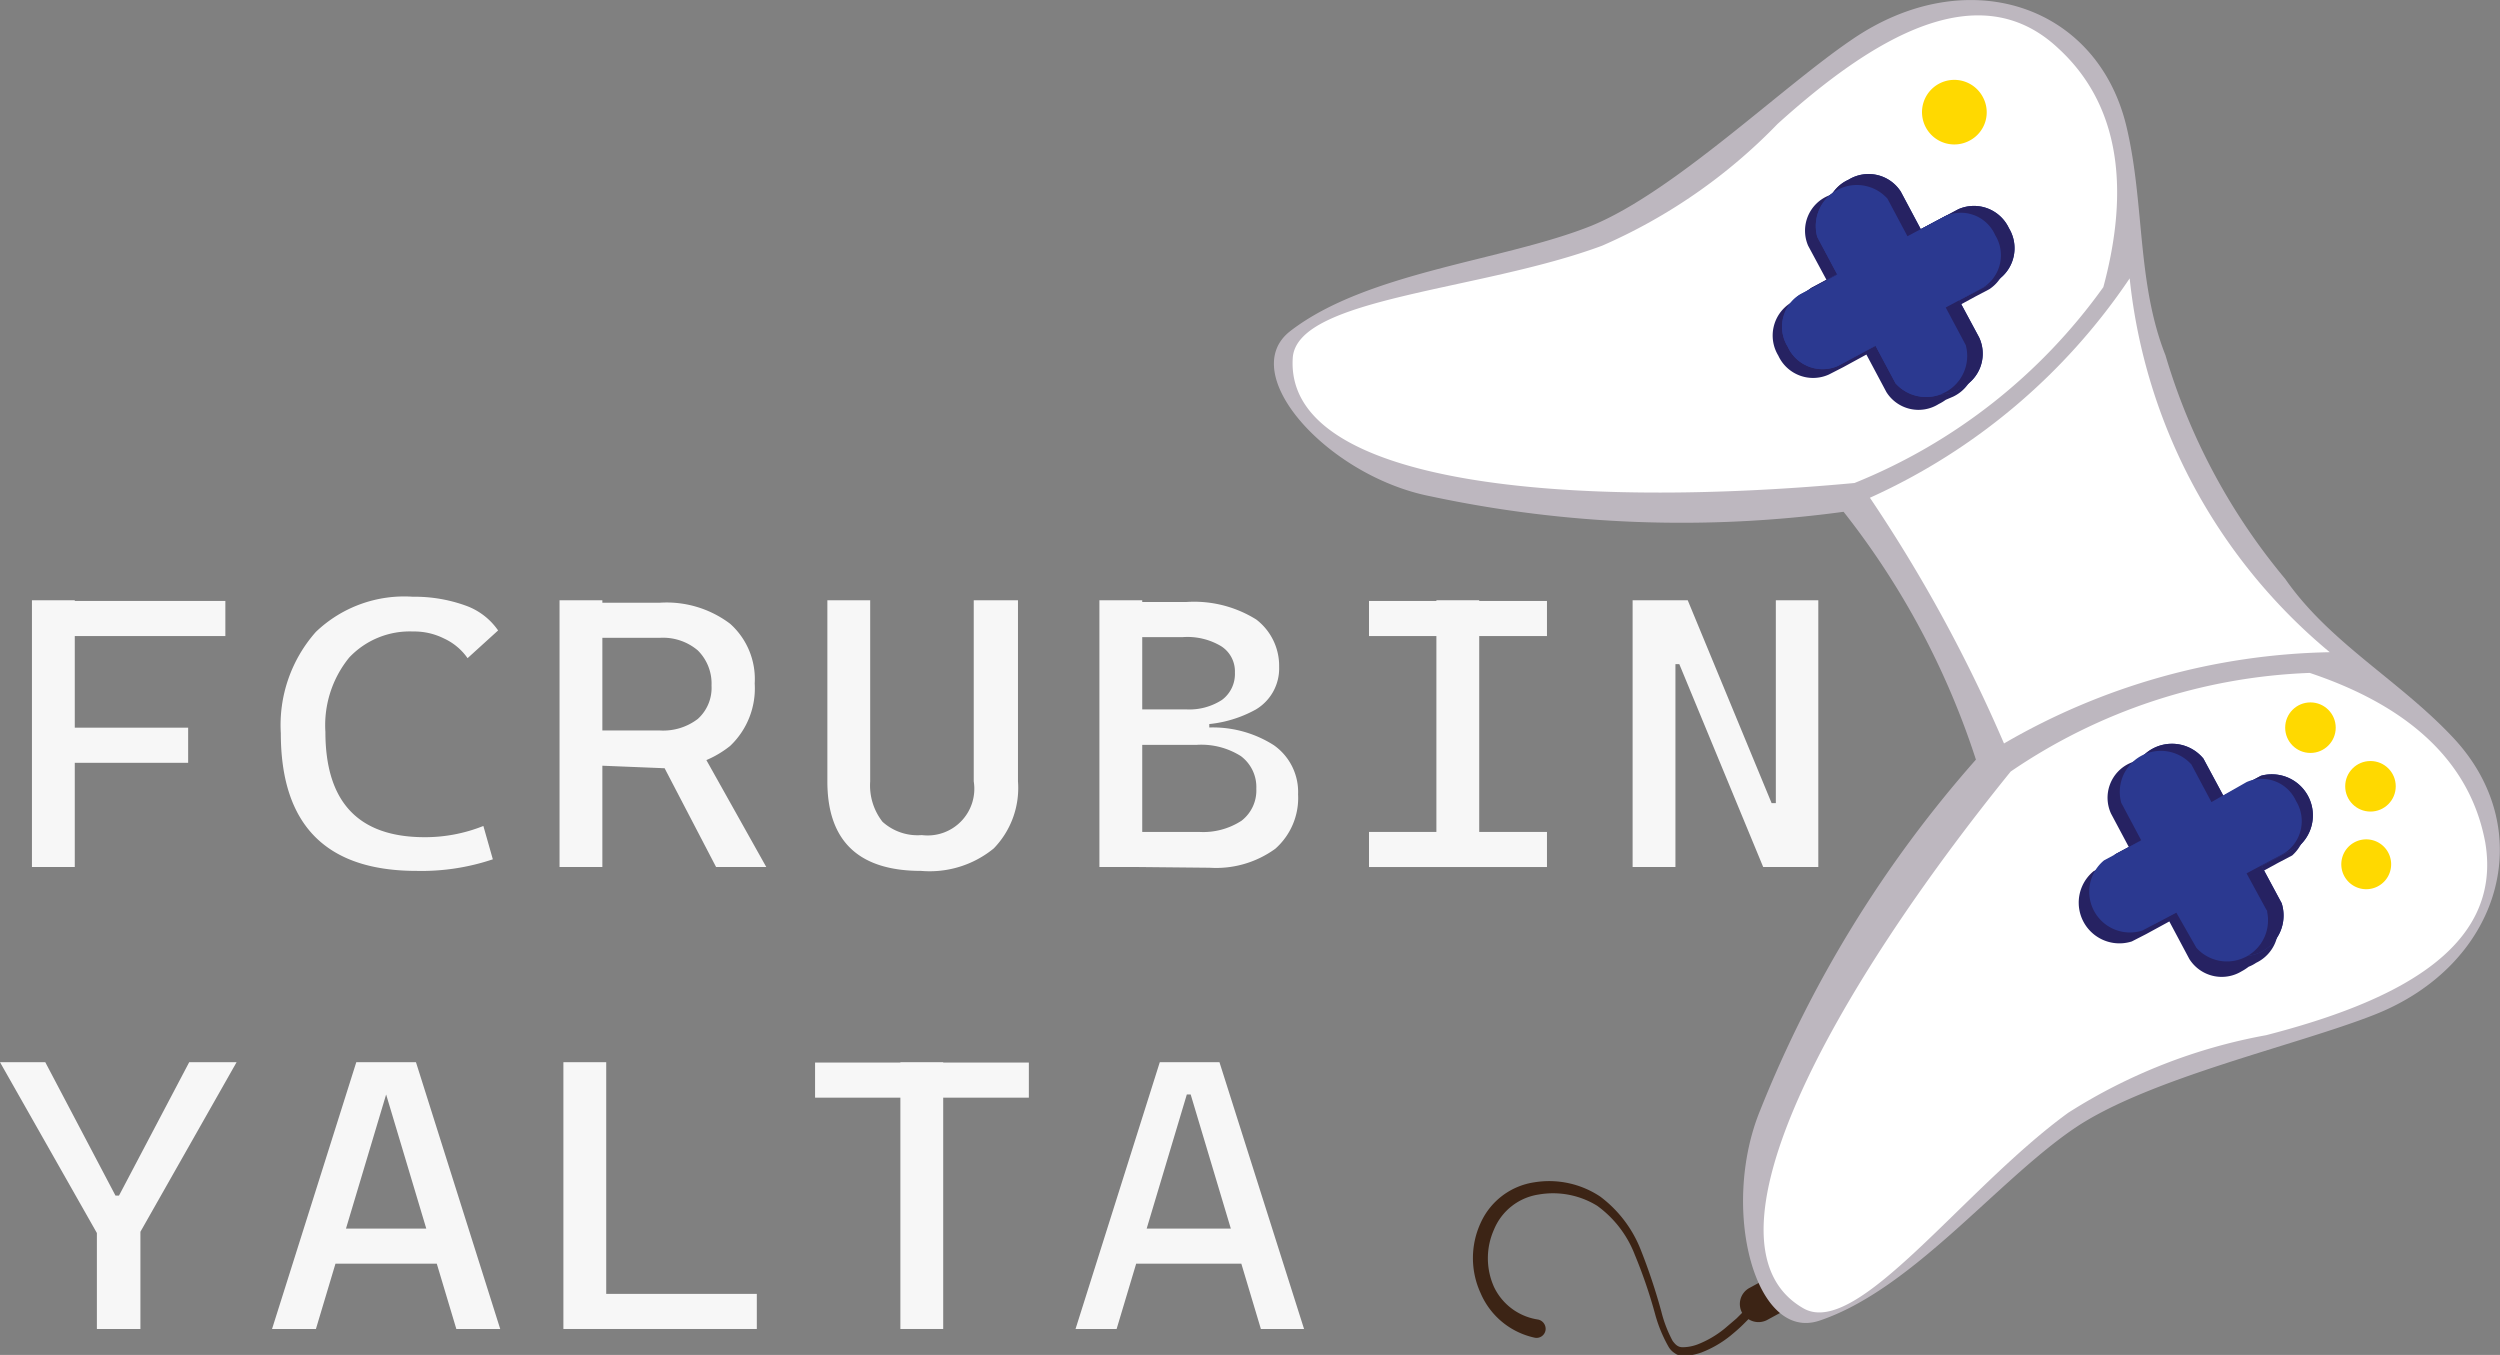 <svg xmlns="http://www.w3.org/2000/svg" viewBox="0 0 71.22 38.6"><rect x="0" y="0" width="71.22" height="38.6" fill="#808080" stroke="none"/><defs><style>.cls-1{isolation:isolate;}.cls-2{fill:#3c2415;}.cls-3{fill:#bdb7bf;}.cls-4{fill:#fff;}.cls-5{mix-blend-mode:multiply;}.cls-6{fill:#262262;}.cls-7{fill:#2b3990;}.cls-8{fill:#ffd900;}.cls-9{fill:#f7f7f7;}</style></defs><g class="cls-1"><g id="Слой_2" data-name="Слой 2"><g id="Layer_1" data-name="Layer 1"><path class="cls-2" d="M50.33,37.61l.46-.25a.52.52,0,0,0,.22-.7.53.53,0,0,0-.71-.22l-.46.25a.52.52,0,0,0-.21.71h0l-.16.16-.34.29a2.87,2.87,0,0,1-.77.45,1.25,1.25,0,0,1-.42.08c-.13,0-.2-.06-.29-.18a3.58,3.58,0,0,1-.32-.83,16.69,16.69,0,0,0-.59-1.77,3.48,3.48,0,0,0-1.15-1.51,2.62,2.62,0,0,0-1.87-.41,2,2,0,0,0-1.54,1.16,2.39,2.39,0,0,0,0,2,2.17,2.17,0,0,0,1.55,1.27h0a.26.26,0,0,0,.3-.22.27.27,0,0,0-.22-.3,1.66,1.66,0,0,1-1.25-.93,2,2,0,0,1,0-1.63,1.64,1.64,0,0,1,1.27-1,2.4,2.4,0,0,1,1.67.32,3.09,3.09,0,0,1,1.07,1.39,14.08,14.08,0,0,1,.59,1.73,4,4,0,0,0,.37.89.54.54,0,0,0,.18.19.43.43,0,0,0,.28.08,1.86,1.86,0,0,0,.48-.1,3.1,3.1,0,0,0,.83-.48c.12-.1.24-.2.35-.31l.16-.16A.53.53,0,0,0,50.33,37.61Z"/><path class="cls-3" d="M59.1,32.14c2.1-1.42,6.29-2.35,8.51-3.22,3.65-1.42,4.74-5.26,2.29-7.89-1.54-1.65-3.53-2.71-4.8-4.54a17.81,17.81,0,0,1-3.41-6.37c-.82-2.07-.59-4.32-1.11-6.51C59.75.11,56-1.11,52.74,1.14c-2,1.36-5.06,4.33-7.4,5.29-2.49,1-6.39,1.31-8.58,3-1.57,1.21,1.07,4.14,4,4.71a34.25,34.25,0,0,0,11.76.44,22.7,22.7,0,0,1,3.77,7.06,34.22,34.22,0,0,0-6.15,10C49,34.43,50,38.25,51.84,37.62,54.48,36.73,56.88,33.65,59.1,32.14Z"/><path class="cls-4" d="M59.92,8.18c.64-2.37.68-5-1.28-6.8-2.28-2.15-5.32-.27-8,2.15a15.64,15.64,0,0,1-5,3.47C42.17,8.29,37,8.47,36.83,10.17c-.28,3.7,8.05,4.33,16,3.59A16.13,16.13,0,0,0,59.92,8.18Z"/><path class="cls-4" d="M65.8,19.17c2.33.78,4.51,2.19,5,4.83.52,3.09-2.72,4.58-6.24,5.49a15.73,15.73,0,0,0-5.64,2.21c-3,2.18-6,6.42-7.53,5.58-3.23-1.82.87-9.1,5.89-15.3A16.15,16.15,0,0,1,65.8,19.17Z"/><g class="cls-5"><path class="cls-6" d="M64.27,27.43A1.1,1.1,0,0,0,64.81,26l-.57-1.06.66-.36.4-.21a1.17,1.17,0,0,0-1.09-2l-.4.22-.66.35-.57-1.06a1.09,1.09,0,0,0-1.5-.35,1.22,1.22,0,0,0-.19.12l-.21.09a1.08,1.08,0,0,0-.54,1.44l.57,1.07-.67.35-.4.22a1.16,1.16,0,0,0,1.09,2l.41-.21.66-.36.57,1.07a1.09,1.09,0,0,0,1.49.35,1.37,1.37,0,0,0,.2-.13A1,1,0,0,0,64.27,27.43Z"/><path class="cls-6" d="M56.18,9.87l-.57-1.06.66-.36.4-.21A1.1,1.1,0,0,0,57,6.74a1.09,1.09,0,0,0-1.44-.54l-.4.21-.66.36L54,5.7a1.1,1.1,0,0,0-1.5-.34.76.76,0,0,0-.19.12,1.89,1.89,0,0,0-.21.09A1.08,1.08,0,0,0,51.51,7l.57,1.06-.67.36-.4.21a1.1,1.1,0,0,0-.35,1.5,1.09,1.09,0,0,0,1.44.54l.41-.21.66-.36.57,1.07a1.08,1.08,0,0,0,1.49.34,1.32,1.32,0,0,0,.2-.12l.21-.09A1.1,1.1,0,0,0,56.18,9.87Z"/></g><path class="cls-7" d="M65,25.73l-.57-1.06,1.07-.57a1.17,1.17,0,0,0-1.09-2l-1.07.57-.57-1.06a1.16,1.16,0,0,0-2,1.09l.57,1.06-1.07.57a1.17,1.17,0,0,0,1.09,2l1.07-.57L63,26.82a1.16,1.16,0,0,0,2-1.09Z"/><path class="cls-7" d="M56.38,9.61l-.57-1.06L56.88,8a1.1,1.1,0,0,0,.35-1.5,1.1,1.1,0,0,0-1.44-.54l-1.07.57-.57-1.07a1.09,1.09,0,0,0-1.49-.34,1.08,1.08,0,0,0-.54,1.43l.57,1.07-1.07.57a1.1,1.1,0,0,0-.35,1.5,1.1,1.1,0,0,0,1.44.54l1.07-.57.57,1.06a1.08,1.08,0,0,0,1.49.35A1.09,1.09,0,0,0,56.38,9.61Z"/><path class="cls-6" d="M65,25.73l-.57-1.06,1.07-.57a1.17,1.17,0,0,0-1.09-2l-1.07.57-.57-1.06a1.16,1.16,0,0,0-2,1.09l.57,1.06-1.07.57a1.17,1.17,0,0,0,1.09,2l1.07-.57L63,26.82a1.16,1.16,0,0,0,2-1.09Z"/><path class="cls-7" d="M64.61,26,64,24.88l1.07-.57a1.09,1.09,0,0,0,.34-1.49A1.07,1.07,0,0,0,64,22.28L63,22.85l-.57-1.07a1.17,1.17,0,0,0-2,1.09l.57,1.07-1.06.57a1.16,1.16,0,0,0,1.09,2L62,26,62.57,27a1.17,1.17,0,0,0,2-1.09Z"/><path class="cls-7" d="M56,9.83l-.57-1.07,1.07-.57a1.09,1.09,0,0,0,.34-1.49,1.07,1.07,0,0,0-1.43-.54l-1.07.57-.57-1.07a1.17,1.17,0,0,0-2,1.09l.57,1.07-1.06.57a1.08,1.08,0,0,0-.35,1.49,1.09,1.09,0,0,0,1.44.54l1.06-.57.57,1.07a1.17,1.17,0,0,0,2-1.09Z"/><path class="cls-6" d="M56.38,9.61l-.57-1.06L56.88,8a1.1,1.1,0,0,0,.35-1.5,1.1,1.1,0,0,0-1.44-.54l-1.07.57-.57-1.07a1.09,1.09,0,0,0-1.49-.34,1.08,1.08,0,0,0-.54,1.43l.57,1.07-1.07.57a1.1,1.1,0,0,0-.35,1.5,1.1,1.1,0,0,0,1.44.54l1.07-.57.57,1.06a1.08,1.08,0,0,0,1.49.35A1.09,1.09,0,0,0,56.38,9.61Z"/><path class="cls-7" d="M56,9.83l-.57-1.07,1.07-.57a1.09,1.09,0,0,0,.34-1.49,1.07,1.07,0,0,0-1.43-.54l-1.07.57-.57-1.07a1.17,1.17,0,0,0-2,1.09l.57,1.07-1.06.57a1.08,1.08,0,0,0-.35,1.49,1.09,1.09,0,0,0,1.44.54l1.06-.57.57,1.07a1.17,1.17,0,0,0,2-1.09Z"/><path class="cls-4" d="M53.27,14.18a42.59,42.59,0,0,1,3.82,7,19.15,19.15,0,0,1,9.28-2.6,16,16,0,0,1-5.7-10.65A17.68,17.68,0,0,1,53.27,14.18Z"/><path class="cls-8" d="M56.12,4a.92.92,0,1,1,.37-1.23A.91.91,0,0,1,56.12,4Z"/><circle class="cls-8" cx="67.53" cy="22.4" r="0.72"/><path class="cls-8" d="M67.72,25.26a.71.71,0,1,1,.3-1A.71.71,0,0,1,67.72,25.26Z"/><circle class="cls-8" cx="65.82" cy="20.73" r="0.72"/><path class="cls-9" d="M.91,24.7V17.1H2.13v7.6Zm0-6.58v-1H6.42v1Zm0,3.61v-1H5.36v1Z"/><path class="cls-9" d="M11.87,24.81Q8,24.81,8,20.89A4,4,0,0,1,9,18a3.64,3.64,0,0,1,2.76-1,4.28,4.28,0,0,1,1.5.25,1.9,1.9,0,0,1,.93.71l-.87.79a1.66,1.66,0,0,0-.67-.56,1.89,1.89,0,0,0-.88-.2,2.37,2.37,0,0,0-1.82.74,3.05,3.05,0,0,0-.68,2.12c0,2,.94,3,2.83,3a4.46,4.46,0,0,0,1.67-.32l.27.95A6.37,6.37,0,0,1,11.87,24.81Z"/><path class="cls-9" d="M15.94,24.7V17.1h1.22v7.6Zm1.13-2.89v-1H18.8a1.62,1.62,0,0,0,1.08-.33,1.19,1.19,0,0,0,.39-.95,1.33,1.33,0,0,0-.39-1,1.53,1.53,0,0,0-1.08-.36H17.1l-.14-1H18.8a3,3,0,0,1,2,.6,2.11,2.11,0,0,1,.7,1.7,2.26,2.26,0,0,1-.7,1.78,2.91,2.91,0,0,1-2,.63ZM20.4,24.7l-1.86-3.57h1.29l2,3.57Z"/><path class="cls-9" d="M26.24,24.81q-2.67,0-2.67-2.55V17.1h1.22v5.16a1.68,1.68,0,0,0,.35,1.15,1.49,1.49,0,0,0,1.12.38,1.33,1.33,0,0,0,1.48-1.53V17.1H29v5.16a2.47,2.47,0,0,1-.69,1.91A2.88,2.88,0,0,1,26.24,24.81Z"/><path class="cls-9" d="M31.32,24.7V17.1h1.22v7.6ZM32.05,21v-.53h2.4V21Zm.4-.3v-.49h1.36a1.71,1.71,0,0,0,1-.27.92.92,0,0,0,.37-.78.85.85,0,0,0-.39-.75,1.87,1.87,0,0,0-1.09-.26H32.48l-.14-1h1.45a3.34,3.34,0,0,1,2,.5A1.66,1.66,0,0,1,36.44,19a1.36,1.36,0,0,1-.66,1.21,3.46,3.46,0,0,1-1.86.43Zm0,4v-1h1.71a2,2,0,0,0,1.21-.32,1.09,1.09,0,0,0,.42-.91,1.1,1.1,0,0,0-.44-.93,2.11,2.11,0,0,0-1.27-.32h-1.6l-.14-.49h2a3.23,3.23,0,0,1,1.95.5,1.63,1.63,0,0,1,.69,1.4,1.93,1.93,0,0,1-.65,1.55,2.87,2.87,0,0,1-1.87.54Z"/><path class="cls-9" d="M39,18.12v-1h5.07v1Zm0,6.58v-1h5.07v1Zm1.92,0V17.1h1.22v7.6Z"/><path class="cls-9" d="M46.51,24.7V17.1h1.22v7.6Zm3.72,0-2.39-5.78H47.3V17.1h.78l2.39,5.78h.29V24.7Zm.36,0V17.1H51.8v7.6Z"/><path class="cls-9" d="M2.87,35.32,0,30.26H1.29l2,3.8h.1l2-3.8H6.74L3.87,35.32Zm-.11,2.54V34.11H4v3.75Z"/><path class="cls-9" d="M7.75,37.86l2.4-7.6h1.7l2.4,7.6H13l-2-6.68H11L9,37.86ZM8.86,36V35h4.22v1Z"/><path class="cls-9" d="M16.05,37.86v-7.6h1.22v7.6Zm0,0v-1h5.51v1Z"/><path class="cls-9" d="M23.22,31.27v-1h6.09v1Zm2.43,6.59v-7.6h1.22v7.6Z"/><path class="cls-9" d="M30.64,37.86l2.4-7.6h1.7l2.41,7.6H35.92l-2-6.68h-.11l-2,6.68ZM31.76,36V35H36v1Z"/></g></g></g></svg>